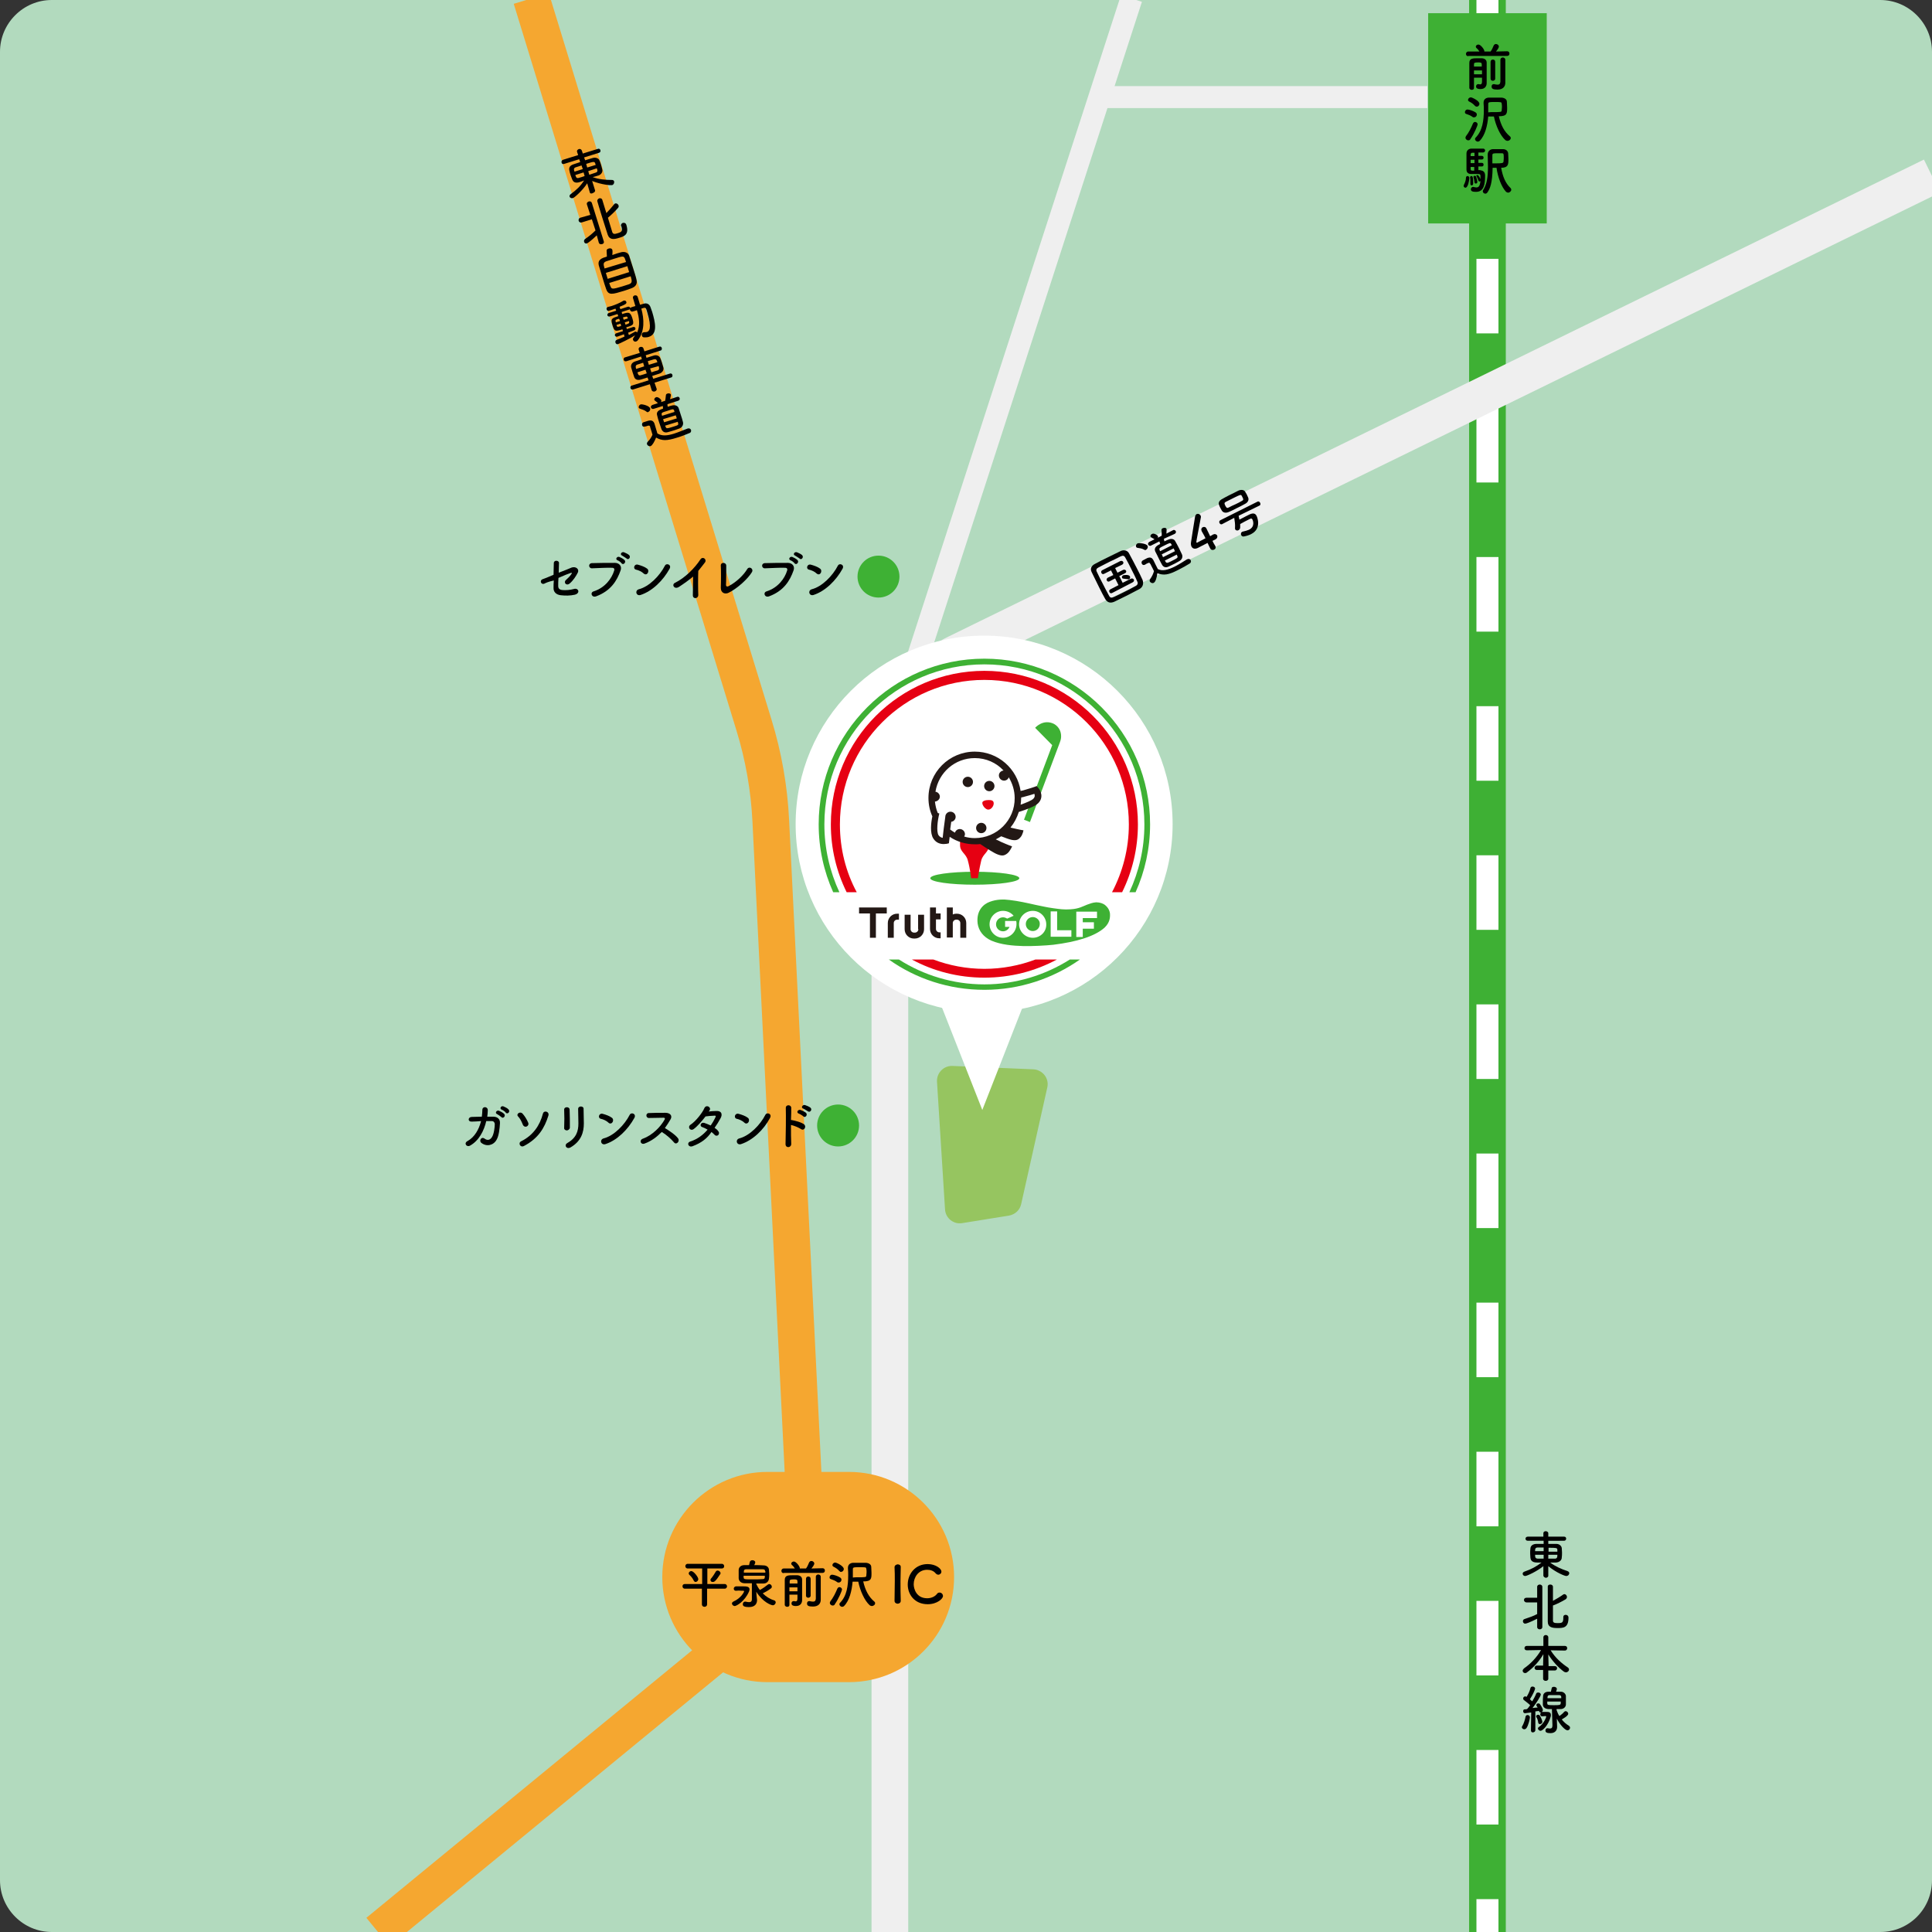 <?xml version="1.0" encoding="utf-8"?>
<!-- Generator: Adobe Illustrator 27.7.0, SVG Export Plug-In . SVG Version: 6.00 Build 0)  -->
<svg version="1.1" xmlns="http://www.w3.org/2000/svg" xmlns:xlink="http://www.w3.org/1999/xlink" x="0px" y="0px" width="746.2px"
	 height="746.2px" viewBox="0 0 746.2 746.2" style="enable-background:new 0 0 746.2 746.2;" xml:space="preserve">
<rect x="0" y="0" width="746.2" height="746.2" fill="#333333" stroke="none"/>
<style type="text/css">
	.st0{fill:#B2DABE;}
	.st1{clip-path:url(#SVGID_00000126307935854845079200000004806894210230877329_);}
	.st2{fill:none;stroke:#3EB034;stroke-width:14.173;stroke-linecap:round;stroke-linejoin:round;stroke-miterlimit:10;}
	.st3{fill:none;stroke:#FFFFFF;stroke-width:8.504;stroke-miterlimit:10;}
	.st4{fill:none;stroke:#FFFFFF;stroke-width:8.504;stroke-miterlimit:10;stroke-dasharray:28.797,28.797;}
	.st5{fill:none;stroke:#EFEFEF;stroke-width:14.173;stroke-miterlimit:10;}
	.st6{fill:none;stroke:#F5A730;stroke-width:14.173;stroke-miterlimit:10;}
	.st7{fill:none;stroke:#EFEFEF;stroke-width:8.504;stroke-miterlimit:10;}
	.st8{fill:#3EB034;}
	.st9{fill:#F5A730;}
	.st10{fill:#96C560;}
	.st11{fill:#FFFFFF;}
	.st12{fill:#E60012;}
	.st13{fill:#3EB134;}
	.st14{fill:#231815;}
</style>
<g id="レイヤー_3">
	<path class="st0" d="M726.2,746.2H20c-11,0-20-9-20-20V20C0,9,9,0,20,0h706.2c11,0,20,9,20,20v706.2
		C746.2,737.3,737.3,746.2,726.2,746.2z"/>
</g>
<g id="レイヤー_1">
	<g>
		<defs>
			<path id="SVGID_1_" d="M726.2,746.2H20c-11,0-20-9-20-20V20C0,9,9,0,20,0h706.2c11,0,20,9,20,20v706.2
				C746.2,737.3,737.3,746.2,726.2,746.2z"/>
		</defs>
		<clipPath id="SVGID_00000181058294764768483230000003188967605745206932_">
			<use xlink:href="#SVGID_1_"  style="overflow:visible;"/>
		</clipPath>
		<g style="clip-path:url(#SVGID_00000181058294764768483230000003188967605745206932_);">
			<g>
				<line class="st2" x1="574.5" y1="747.7" x2="574.5" y2="-0.6"/>
				<g>
					<line class="st3" x1="574.5" y1="747.7" x2="574.5" y2="733.5"/>
					<line class="st4" x1="574.5" y1="704.7" x2="574.5" y2="28"/>
					<line class="st3" x1="574.5" y1="13.6" x2="574.5" y2="-0.6"/>
				</g>
			</g>
			<path class="st5" d="M746.2,68L369.5,252.2c-15.8,7.7-25.8,23.8-25.8,41.4v454.1"/>
			<path class="st6" d="M205.2-0.6L291.2,280c3.7,12,5.9,24.5,6.5,37l14.5,292.7L146,746.2"/>
			<g>
				<path d="M596.1,608.5l0-3.6c-2.6,2.1-6.4,3.8-7,3.8c-0.6,0-1-0.4-1-0.9c0-0.3,0.2-0.6,0.7-0.8c2.6-0.9,4.5-1.9,6.6-3.5
					c-0.6,0-1.2,0-1.7,0c-2.2,0-2.5-1.1-2.6-1.8c0-0.5-0.1-1.1-0.1-1.7c0-0.7,0-1.4,0.1-1.9c0-0.8,0.6-1.7,2.2-1.8
					c0.7,0,1.8,0,2.9,0v-1.2h-6.1c-0.6,0-0.9-0.4-0.9-0.8c0-0.4,0.3-0.8,0.9-0.8h6v-1.3c0-0.6,0.5-0.8,0.9-0.8c0.5,0,1,0.3,1,0.8
					v1.3h6.1c0.6,0,0.8,0.4,0.8,0.8s-0.3,0.8-0.8,0.8H598v1.2c1.1,0,2.2,0,3.1,0c1.2,0,2,0.8,2.1,1.6c0,0.5,0.1,1.1,0.1,1.7
					c0,0.7,0,1.4-0.1,2c0,1-0.9,1.8-2.2,1.9c-0.1,0-0.3,0-0.4,0c-0.6,0-1.3,0-1.9,0c2.2,1.6,4.3,2.5,6.7,3.3
					c0.5,0.2,0.7,0.5,0.7,0.8c0,0.5-0.4,1.1-1.2,1.1c-0.5,0-3.7-1.2-6.9-3.8c0,1.1,0,1.9,0,3.7c0,0.5-0.5,0.8-1,0.8
					C596.6,609.3,596.1,609,596.1,608.5L596.1,608.5z M596.2,597.7c-0.9,0-1.7,0-2.3,0c-1,0-1,0.7-1,1.4h3.3V597.7z M596.2,600.5
					h-3.3c0,1,0.1,1.4,1,1.5c0.7,0,1.5,0,2.3,0L596.2,600.5z M598,600.5v1.5c0.9,0,1.7,0,2.5,0c1,0,1-0.7,1-1.5H598z M601.5,599.2
					c0-0.2,0-0.4,0-0.6c0-0.8-0.5-0.8-3.4-0.8v1.5H601.5z"/>
				<path d="M593.7,625.2c-2.8,1.4-4.2,1.9-4.6,1.9c-0.6,0-0.9-0.5-0.9-0.9c0-0.4,0.2-0.8,0.7-0.9c1.8-0.6,3.3-1.1,4.8-1.9v-4.5
					h-4.1c-0.6,0-1-0.5-1-0.9c0-0.5,0.3-0.9,1-0.9h4.1v-4.2c0-0.6,0.5-0.9,1-0.9c0.5,0,1,0.3,1,0.9v15.5c0,0.6-0.5,0.9-1,0.9
					c-0.5,0-1-0.3-1-0.9V625.2z M603.8,624.6c0-0.7,0.5-0.9,0.9-0.9c0.5,0,1.1,0.3,1.1,1.1c0,4-2.1,4-4.3,4c-2,0-3.7-0.3-3.7-2.5
					c0-0.8,0-12.9,0-13.5c0-0.6,0.5-0.8,1-0.8c0.5,0,1,0.3,1,0.9c0,0.4,0,2.8,0,5.4c1.3-0.7,2.8-1.6,3.9-2.4
					c0.2-0.1,0.3-0.2,0.5-0.2c0.5,0,1,0.5,1,1.1c0,0.3-0.1,0.6-0.5,0.9c-1.3,0.8-3.5,1.9-4.9,2.4c0,2.8,0,5.4,0,5.8
					c0,0.8,0.5,1,1.8,1c1.8,0,2.2-0.2,2.2-2.1C603.8,624.7,603.8,624.6,603.8,624.6L603.8,624.6z"/>
				<path d="M598,645v3.4c0,0.5-0.5,0.8-1,0.8c-0.5,0-1-0.3-1-0.8V645h-2.4c-0.6,0-0.9-0.4-0.9-0.8c0-0.4,0.3-0.9,0.9-0.9h2.4v-0.5
					l0.1-3.9c-1.5,2.6-3.7,5.1-6.3,7c-0.2,0.2-0.5,0.3-0.7,0.3c-0.6,0-1-0.4-1-0.9c0-0.3,0.2-0.6,0.5-0.9c2.6-1.8,4.9-4.2,6.6-7.1
					l-5.5,0.1h0c-0.6,0-0.9-0.4-0.9-0.8c0-0.5,0.3-0.9,0.9-0.9h6.4v-3.3c0-0.6,0.5-0.9,0.9-0.9c0.5,0,1,0.3,1,0.9v3.3h6.4
					c0.6,0,0.9,0.4,0.9,0.9c0,0.4-0.3,0.9-0.9,0.9h0l-5.5-0.1c1.8,2.9,4.2,5,6.6,6.6c0.3,0.2,0.5,0.5,0.5,0.8c0,0.6-0.5,1.1-1.2,1.1
					c-0.2,0-0.5-0.1-0.7-0.2c-2.1-1.5-4.5-4.1-6.1-6.7l0.1,4v0.5h2.4c0.6,0,0.9,0.4,0.9,0.8c0,0.4-0.3,0.9-0.9,0.9H598z"/>
				<path d="M588.7,667.9c-0.4,0-0.9-0.3-0.9-0.8c0-0.2,0-0.3,0.2-0.5c0.5-0.9,1-2.3,1.2-3.5c0.1-0.5,0.4-0.7,0.8-0.7
					c0.4,0,0.9,0.3,0.9,0.9c0,0.6-0.6,3.1-1.3,4.1C589.3,667.8,589,667.9,588.7,667.9z M591.3,668.3l0.1-6.9c-1,0.1-2.2,0.3-2.4,0.3
					c-0.5,0-0.7-0.4-0.7-0.8c0-0.4,0.2-0.7,0.6-0.7c0.2,0,0.5,0,0.9-0.1c0.4-0.4,0.8-0.9,1.2-1.5c-0.6-0.6-1.8-1.5-2.3-1.9
					c-0.3-0.2-0.4-0.4-0.4-0.7c0-0.4,0.3-0.8,0.8-0.8c0.1,0,0.2,0,0.5,0.2c0.6-0.9,1.3-2.4,1.5-3.4c0.1-0.4,0.4-0.6,0.8-0.6
					c0.5,0,1,0.3,1,0.8c0,0.3-0.8,2.3-2,4.1c0.3,0.3,0.6,0.6,0.9,0.8c0.6-1,1.2-2.1,1.5-2.9c0.1-0.4,0.5-0.5,0.8-0.5
					c0.5,0,1,0.3,1,0.8c0,0.6-1.8,3.4-3.2,5.2c0.8-0.1,1.5-0.2,2-0.2c-0.1-0.2-0.3-0.4-0.4-0.6c-0.1-0.1-0.1-0.2-0.1-0.4
					c0-0.4,0.4-0.6,0.8-0.6c0.2,0,0.4,0.1,0.5,0.2c0.3,0.4,1.2,1.7,1.2,2.4c0,0.3-0.2,0.6-0.5,0.7c0,0,0.1,0,0.2,0
					c0.5,0,1.1,0,1.7,0c0.7,0,1.7,0,1.7,1.2c0,0.2,0,0.5-0.1,0.7c-0.9,3.3-3.1,5.4-3.9,5.4c-0.5,0-1-0.5-1-0.9
					c0-0.2,0.1-0.4,0.4-0.6c1.8-1.2,2.8-3.6,2.8-4c0-0.1-0.1-0.2-0.2-0.2s-1.3,0.1-1.4,0.1c-0.5,0-0.7-0.4-0.7-0.8
					c0-0.3,0.1-0.5,0.3-0.7c-0.1,0-0.2,0-0.2,0c-0.3,0-0.5-0.2-0.6-0.5l0-0.1c-0.3,0.1-0.8,0.1-1.4,0.2l0,7.2c0,0.6-0.5,0.9-0.9,0.9
					C591.7,669.2,591.3,668.9,591.3,668.3L591.3,668.3z M594.8,665.9c-0.4,0-0.7-0.2-0.7-0.7c-0.1-0.7-0.3-1.4-0.7-2
					c-0.1-0.1-0.1-0.2-0.1-0.3c0-0.4,0.4-0.6,0.8-0.6c0.2,0,0.5,0.1,0.6,0.3c0.2,0.3,1,1.7,1,2.5
					C595.7,665.5,595.2,665.9,594.8,665.9z M599.4,660.1c-0.5,0-0.9,0-1.4,0c-1.3-0.1-2.1-0.8-2.1-1.8c0-0.3,0-0.6,0-0.9
					c0-0.8,0-1.5,0.1-2.3c0-0.9,0.7-1.7,2-1.7c0.3,0,0.6,0,1,0c0.1-0.4,0.2-1,0.3-1.3c0-0.4,0.4-0.6,0.9-0.6c0.5,0,1.1,0.3,1.1,0.8
					c0,0.1,0,0.4-0.3,1.1c0.6,0,1.2,0,1.9,0c1,0,1.8,0.8,1.9,1.6c0,0.6,0,1.2,0,1.8c0,0.5,0,1,0,1.5c0,1-0.9,1.8-2,1.8
					c-0.5,0-1.1,0-1.6,0v0.4c0.3,0.8,0.6,1.6,1.1,2.3c0.7-0.5,1.4-1.1,1.8-1.6c0.2-0.2,0.4-0.3,0.6-0.3c0.5,0,1,0.5,1,1
					c0,0.9-2.4,2.1-2.5,2.2c0.8,1,1.7,1.8,2.7,2.4c0.3,0.2,0.5,0.5,0.5,0.8c0,0.5-0.4,1-1,1c-0.9,0-2.9-2.1-4.1-4.5l0,0.2l0.1,2.9
					c0,0,0,0.1,0,0.1c0,1.1-0.6,2.4-2.6,2.4c-1.5,0-1.9-0.4-1.9-1c0-0.5,0.3-0.9,0.7-0.9c0,0,0.1,0,0.2,0c0.4,0.1,0.7,0.1,0.9,0.1
					c0.5,0,0.9-0.2,0.9-1.2L599.4,660.1z M597.6,657.3c0,0.2,0,0.4,0,0.6c0,0.7,0.6,0.7,2.6,0.7s2.6,0,2.6-0.8c0-0.2,0-0.4,0-0.6
					H597.6z M603,655.4c0-0.4-0.3-0.7-0.8-0.7c-0.6,0-1.3,0-1.9,0c-0.6,0-1.2,0-1.8,0c-0.6,0-0.8,0.4-0.8,0.8c0,0.1,0,0.3,0,0.4h5.3
					V655.4z"/>
			</g>
			<g>
				<g>
					<path d="M227.8,74.3l-1-3.5c-1.8,2.8-4.9,5.5-5.5,5.7c-0.6,0.2-1.1-0.1-1.3-0.5c-0.1-0.3,0-0.7,0.4-1c2.2-1.6,3.8-3.1,5.2-5.3
						c-0.6,0.2-1.1,0.4-1.6,0.6c-2.1,0.7-2.7-0.3-3-1c-0.2-0.5-0.4-1-0.6-1.6c-0.2-0.6-0.4-1.3-0.5-1.9c-0.2-0.8,0-1.8,1.5-2.3
						c0.7-0.2,1.7-0.6,2.7-0.9l-0.4-1.1l-5.8,1.8c-0.6,0.2-0.9-0.1-1-0.5c-0.1-0.4,0-0.9,0.6-1.1l5.8-1.8l-0.4-1.2
						c-0.2-0.6,0.2-0.9,0.6-1.1s1,0,1.2,0.5l0.4,1.2l5.8-1.8c0.5-0.2,0.9,0.1,1,0.5s0,0.8-0.5,1l-5.8,1.8l0.4,1.1
						c1.1-0.3,2.1-0.6,3-0.9c1.2-0.3,2.2,0.2,2.5,0.9c0.2,0.4,0.4,1,0.6,1.6c0.2,0.7,0.4,1.4,0.5,1.9c0.3,0.9-0.3,2-1.5,2.4
						c-0.1,0-0.3,0.1-0.4,0.1c-0.6,0.2-1.2,0.4-1.8,0.5c2.5,0.9,4.9,1.1,7.4,1.1c0.5,0,0.8,0.2,0.9,0.6c0.1,0.4-0.1,1.2-0.8,1.4
						c-0.5,0.1-3.9-0.1-7.7-1.6c0.3,1,0.6,1.8,1.1,3.5c0.2,0.5-0.2,0.9-0.7,1.1C228.5,74.9,227.9,74.8,227.8,74.3L227.8,74.3z
						 M224.6,63.9c-0.8,0.3-1.6,0.5-2.2,0.7c-0.9,0.3-0.8,0.9-0.5,1.7l3.2-1L224.6,63.9z M225.4,66.6l-3.2,1
						c0.3,0.9,0.5,1.4,1.4,1.1c0.7-0.2,1.4-0.4,2.2-0.7L225.4,66.6z M230.1,63.7c-0.1-0.2-0.2-0.4-0.2-0.6c-0.3-0.8-0.7-0.7-3.5,0.2
						l0.4,1.4L230.1,63.7z M227.2,66.1l0.4,1.4c0.8-0.3,1.6-0.5,2.4-0.8c1-0.3,0.8-0.9,0.5-1.7L227.2,66.1z"/>
					<path d="M230.5,90.9c-2.3,2.2-3.5,3-3.8,3.1c-0.6,0.2-1-0.2-1.1-0.6c-0.1-0.4,0-0.8,0.4-1.1c1.6-1.1,2.8-2.1,4-3.3l-1.4-4.3
						l-3.9,1.2c-0.6,0.2-1.1-0.2-1.2-0.6c-0.1-0.4,0-1,0.6-1.2L228,83l-1.3-4c-0.2-0.6,0.2-1,0.7-1.2c0.5-0.1,1,0,1.2,0.6l4.6,14.8
						c0.2,0.6-0.2,1-0.7,1.1c-0.5,0.1-1,0-1.2-0.5L230.5,90.9z M239.9,87.3c-0.2-0.6,0.2-1,0.6-1.2c0.5-0.1,1.1-0.1,1.4,0.7
						c1.2,3.8-0.8,4.5-2.9,5.1c-1.9,0.6-3.6,0.8-4.3-1.3c-0.3-0.8-3.9-12.3-4-12.9c-0.1-0.5,0.3-0.9,0.7-1.1c0.5-0.1,1,0,1.2,0.5
						c0.1,0.4,0.8,2.7,1.6,5.2c1-1,2.2-2.4,3-3.4c0.1-0.2,0.3-0.3,0.4-0.3c0.5-0.2,1.1,0.2,1.3,0.7c0.1,0.3,0.1,0.7-0.2,1
						c-1,1.2-2.8,2.9-3.9,3.8c0.8,2.7,1.6,5.2,1.7,5.6c0.3,0.7,0.8,0.8,2,0.4c1.7-0.5,2-0.9,1.5-2.7
						C239.9,87.4,239.9,87.3,239.9,87.3L239.9,87.3z"/>
					<path d="M240,97.4c1.4-0.3,2.6,0.2,3,1.4c0.4,1.2,1,3.1,1.6,5c0.5,1.6,1,3.1,1.2,4.1c0.5,1.8-0.3,2.9-2.1,3.5
						c-0.7,0.3-1.7,0.6-2.6,0.9c-4.6,1.4-6.1,1.9-7-0.7c-0.4-1.1-0.9-2.7-1.4-4.4c-0.5-1.7-1-3.3-1.4-4.6c-0.6-2.3,1.1-2.9,3.1-3.5
						c0-0.8-0.1-1.7-0.1-2.2c-0.1-0.4,0.3-0.8,0.8-0.9c0.5-0.2,1.2-0.1,1.4,0.5c0.1,0.3,0.1,1.1,0,2C237.8,98,239.2,97.6,240,97.4z
						 M241.8,101.2c-0.1-0.4-0.3-0.8-0.4-1.2c-0.5-1.3-0.9-1.1-4.4,0c-1.1,0.4-2.2,0.7-2.8,0.9c-1.3,0.5-1.2,1.1-0.7,2.8
						L241.8,101.2z M242.3,102.8l-8.3,2.6l0.7,2.3l8.3-2.6L242.3,102.8z M235.3,109.3c0.2,0.5,0.3,1,0.5,1.3c0.4,1.2,0.9,1.1,4.6,0
						c0.9-0.3,1.9-0.6,2.5-0.8c1.4-0.5,1.2-1.3,0.7-3.1L235.3,109.3z"/>
					<path d="M241,129.1l-2.5,0.9l0,0c-0.5,0.2-0.8-0.1-1-0.4c-0.1-0.3,0.1-0.8,0.6-0.9l2.5-0.8l-0.2-0.7c-2.8,0.9-3.1,0.9-3.9-1.8
						c-0.7-2.3-0.2-2.5,2.3-3.3l-0.3-0.8l-2.9,0.9c-0.5,0.2-0.9-0.1-1-0.4c-0.1-0.3,0.1-0.8,0.5-0.9l2.9-0.9l-0.3-0.8
						c-1.1,0.4-2,0.7-2.4,0.8c-0.5,0.2-0.9-0.1-1-0.5c-0.1-0.4,0-0.8,0.6-1c0,0,0,0,0.1,0c0.4-0.1,0.8-0.2,1.2-0.3
						c1.5-0.5,3-1.1,4.5-2c0.1,0,0.1-0.1,0.2-0.1c0.5-0.1,0.9,0.1,1,0.5c0.2,0.6-0.1,0.9-2.6,1.9l0.3,0.9l2.8-0.9
						c0.5-0.2,0.9,0.1,1,0.4c0,0,0,0.1,0,0.1c0.1-0.1,0.2-0.2,0.4-0.3c0.5-0.2,1-0.3,1.6-0.5l-0.9-3c-0.2-0.6,0.2-1,0.6-1.1
						c0.5-0.1,1,0,1.2,0.6l0.9,3c0.5-0.1,1-0.3,1.4-0.4c1.3-0.4,2.3,0.2,2.7,1.5c0.2,0.6,0.4,1.1,0.6,1.7c1.1,3.7,2.3,8.5-1.3,9.6
						c-0.5,0.2-1.1,0.2-1.8,0.2c-0.5,0-0.8-0.3-0.9-0.7c-0.1-0.5,0-1,0.5-1.2c0.1,0,0.2-0.1,0.4-0.1c0.4,0,0.8,0,1.1-0.1
						c0.8-0.3,2-1.2,0.1-7.5c-0.1-0.5-0.3-0.9-0.4-1.3c-0.2-0.5-0.5-0.6-0.9-0.5c-0.3,0.1-0.7,0.2-1,0.3c1.1,4.1,1.4,8.7-1.4,12.3
						c-0.2,0.2-0.4,0.3-0.6,0.4c-0.5,0.2-1-0.1-1.2-0.6c-0.1-0.3,0-0.6,0.2-0.9c0.2-0.3,0.4-0.6,0.6-0.9c-2,1.3-6,3.2-6.6,3.4
						c-0.5,0.2-0.9-0.2-1-0.6c-0.1-0.4,0-0.8,0.4-1c1-0.4,2.1-0.8,3.1-1.3L241,129.1z M239.1,123.1c-1.4,0.4-1.5,0.5-1.3,1.2
						l0.1,0.2l1.6-0.5L239.1,123.1z M239.7,125l-1.6,0.5c0,0.1,0.1,0.2,0.1,0.3c0.2,0.6,0.4,0.5,1.7,0.1L239.7,125z M242.6,128.5
						l0.3,0.9c0.8-0.4,1.6-0.9,2.2-1.2c0.1,0,0.1-0.1,0.2-0.1c0.3-0.1,0.6,0.1,0.8,0.3c1.2-2.7,0.8-5.7-0.1-8.6
						c-0.5,0.2-1.1,0.4-1.6,0.5c-0.5,0.2-0.9-0.2-1.1-0.6c0-0.1,0-0.2,0-0.3c-0.1,0.1-0.2,0.2-0.4,0.2l-2.8,0.9l0.2,0.8
						c2.5-0.8,3.1-0.9,3.9,1.5c0.8,2.6,0.5,2.8-2.3,3.6l0.2,0.7l2.4-0.8l0,0c0.5-0.1,0.8,0.1,0.9,0.4c0.1,0.3,0,0.7-0.5,0.9
						L242.6,128.5z M242.4,122.7c-0.2-0.6-0.4-0.5-1.8-0.1l0.3,0.9l1.6-0.5L242.4,122.7z M241.3,124.5l0.3,0.9
						c1.2-0.4,1.5-0.5,1.4-1.1c0-0.1,0-0.2-0.1-0.3L241.3,124.5z"/>
					<path d="M252.8,147.8l0.8,2.3c0.2,0.5-0.2,0.9-0.7,1.1c-0.5,0.1-1,0-1.2-0.5l-0.7-2.3l-6.4,2c-0.6,0.2-1-0.1-1.1-0.5
						c-0.1-0.4,0-0.9,0.6-1l6.4-2l-0.4-1.1c-0.9,0.3-1.7,0.5-2.6,0.8c-1.4,0.4-2.3-0.1-2.6-1.1c-0.2-0.6-0.4-1.2-0.6-1.8
						s-0.3-1.2-0.5-1.7c-0.2-0.8,0-1.9,1.5-2.4c0.7-0.2,1.6-0.5,2.6-0.9l-0.3-1l-5.6,1.8c-0.6,0.2-1-0.1-1.1-0.5
						c-0.1-0.4,0-0.9,0.6-1l5.6-1.7l-0.4-1.2c-0.2-0.6,0.2-1,0.6-1.1c0.5-0.1,1,0,1.2,0.5l0.4,1.2l5.7-1.8c0.5-0.2,0.9,0.1,1,0.5
						c0.1,0.4,0,0.9-0.5,1l-5.7,1.8l0.3,1c1-0.3,2-0.6,2.9-0.9c1.1-0.3,2.1,0.2,2.4,1c0.2,0.4,0.4,1,0.6,1.6c0.2,0.7,0.4,1.4,0.6,2
						c0.3,0.9-0.3,2-1.5,2.4c-0.9,0.3-1.9,0.6-2.8,0.9l0.4,1.1l6.4-2c0.5-0.2,0.9,0.1,1,0.5c0.1,0.4,0,0.9-0.5,1L252.8,147.8z
						 M248.4,140.1c-0.8,0.3-1.6,0.5-2.2,0.7c-0.9,0.3-0.7,1-0.5,1.7l3.1-1L248.4,140.1z M249.3,142.8l-3.1,1
						c0.3,0.9,0.4,1.4,1.4,1.1c0.7-0.2,1.4-0.4,2.2-0.7L249.3,142.8z M253.9,139.9c-0.1-0.2-0.1-0.4-0.2-0.6
						c-0.2-0.5-0.5-0.7-1.2-0.5c-0.6,0.2-1.4,0.4-2.3,0.7l0.4,1.4L253.9,139.9z M251.1,142.3l0.5,1.5c0.8-0.3,1.6-0.5,2.3-0.7
						c0.9-0.3,0.7-0.9,0.5-1.7L251.1,142.3z"/>
					<path d="M249.7,159c-0.7-0.6-1.8-0.9-2.4-1.1c-0.3-0.1-0.5-0.2-0.6-0.5c-0.1-0.4,0.2-1,0.7-1.2c0.6-0.2,3.4,0.5,3.7,1.5
						c0.2,0.6-0.2,1.2-0.7,1.4C250.2,159.3,249.9,159.2,249.7,159z M251.3,172.3c-0.6,0.2-1.2-0.2-1.4-0.7c-0.1-0.3,0-0.6,0.2-0.9
						c0.9-0.9,1.5-1.8,1.9-2.8c-0.2-0.9-0.5-1.6-0.7-2.3c-0.1-0.3-0.2-0.5-0.2-0.8c-0.2-0.5-0.4-0.5-1.1-0.3
						c-0.3,0.1-0.5,0.2-0.7,0.2c-0.4,0.1-1.1,0.3-1.3-0.5c-0.1-0.4,0-0.9,0.5-1.1c0.7-0.2,1.2-0.4,1.9-0.6c1.2-0.3,2,0,2.4,1.2
						c0.3,1.1,0.7,2.4,1.1,3.7c1.7,1.1,3.8,0.9,6.4,0.1c1.9-0.6,3.9-1.5,5.3-2c0,0,0.1,0,0.1,0c0.6-0.2,1.1,0.2,1.2,0.6
						c0.1,0.4,0,1-0.7,1.2c-1.2,0.5-2.9,1.2-4.6,1.7c-4.1,1.3-5.9,1.3-8.2,0C252.8,170.5,252,172,251.3,172.3z M257.8,156.1
						c0,0.3,0,0.7,0.1,1c0.6-0.2,1.2-0.4,1.7-0.5c1.3-0.3,2.2,0.2,2.5,1c0.3,0.9,0.6,1.8,0.9,2.8c0.3,0.9,0.6,1.8,0.8,2.7
						c0.2,0.9-0.3,2-1.4,2.4c-0.5,0.2-1.2,0.4-2,0.7c-0.9,0.3-1.8,0.5-2.4,0.7c-1.3,0.4-2.1-0.2-2.5-1.1c-0.3-0.8-0.6-1.7-0.9-2.6
						c-0.3-0.9-0.6-1.9-0.8-2.8c-0.5-1.7,1.3-2.2,2.3-2.6c0-0.3-0.1-0.6-0.1-1l-3.5,1.1c-0.5,0.2-0.9-0.1-1.1-0.5
						c-0.1-0.4,0.1-0.8,0.6-1l2.1-0.7c0,0-0.1-0.1-0.1-0.1c-0.5-0.5-0.9-0.7-1.1-0.9c-0.1-0.1-0.2-0.2-0.2-0.3
						c-0.1-0.4,0.3-0.8,0.7-1c0.8-0.2,1.9,0.8,2,1.2c0.1,0.2,0,0.5-0.1,0.7l1.6-0.5c0.1-0.6,0.2-1.1,0.3-2.2c0-0.3,0.3-0.5,0.6-0.6
						c0.5-0.2,1.2,0,1.3,0.4c0.1,0.2-0.1,0.8-0.3,1.8l2.7-0.9c0.5-0.2,0.9,0.1,1,0.5c0.1,0.4,0,0.8-0.6,1L257.8,156.1z M260.4,158.6
						c-0.3-0.7-0.4-0.7-2.7,0.1c-2,0.6-2.3,0.7-2.1,1.5c0,0.1,0.1,0.3,0.1,0.4l4.8-1.5L260.4,158.6z M261,160.4l-4.9,1.5l0.4,1.2
						l4.9-1.5L261,160.4z M256.9,164.4c0.1,0.2,0.1,0.4,0.2,0.5c0.3,0.7,0.6,0.6,2.3,0.1c2.6-0.8,2.7-0.8,2.5-1.6
						c-0.1-0.2-0.1-0.3-0.1-0.5L256.9,164.4z"/>
				</g>
			</g>
			<line class="st7" x1="347.5" y1="275.4" x2="437" y2="-0.6"/>
			<line class="st7" x1="423.6" y1="37.5" x2="551.3" y2="37.5"/>
			<rect x="551.6" y="5.1" class="st8" width="45.8" height="81.2"/>
			<g>
				<path d="M567.1,21.7c-0.6,0-0.9-0.4-0.9-0.9c0-0.4,0.3-0.9,0.9-0.9h0l4.3,0c-0.3-0.5-0.7-1-1.2-1.4c-0.1-0.2-0.2-0.3-0.2-0.5
					c0-0.4,0.5-0.8,1-0.8c0.9,0,2.3,1.9,2.3,2.5c0,0.1,0,0.1,0,0.2h2.4c0.5-0.6,0.9-1.6,1.2-2.3c0.2-0.4,0.5-0.6,0.9-0.6
					c0.5,0,1.1,0.4,1.1,1c0,0.1,0,0.6-1.1,1.9l4.3-0.1h0c0.6,0,0.9,0.4,0.9,0.9c0,0.5-0.3,0.9-0.9,0.9H567.1z M569.3,34
					c0,0.5-0.4,0.7-0.9,0.7c-0.4,0-0.9-0.3-0.9-0.8c0-1,0-2.8,0-4.7c0-1.8,0-3.7,0-4.9c0-1.8,1.4-1.8,3.4-1.8c0.5,0,1.1,0,1.5,0
					c1,0.1,1.8,0.6,1.8,1.7c0,0.4,0,1.6,0,2.8s0,2.4,0,2.7c0,0.4,0,0.8,0,1.2c0,0.4,0,0.8,0,1.1c0,0,0,0,0,0.1c0,1-0.5,2.3-2.4,2.3
					c-1.5,0-1.7-0.6-1.7-1c0-0.5,0.3-0.9,0.8-0.9c0.1,0,0.1,0,0.2,0c0.2,0,0.4,0.1,0.6,0.1c0.4,0,0.7-0.2,0.7-1.1c0-0.4,0-0.9,0-1.5
					h-3.1C569.3,31.8,569.3,33.2,569.3,34L569.3,34z M569.3,27.2v1.5h3.1c0-0.5,0-1,0-1.5H569.3z M572.3,25.7c0-0.3,0-0.7,0-0.9
					c0-0.5-0.3-0.7-1.3-0.7c-1.5,0-1.7,0.2-1.7,0.7v0.9H572.3z M575.7,23.9c0-0.6,0.4-0.9,0.9-0.9c0.5,0,0.9,0.3,0.9,0.9v6.5
					c0,0.5-0.5,0.8-0.9,0.8c-0.5,0-0.9-0.3-0.9-0.8V23.9z M581.4,32C581.4,32,581.4,32,581.4,32c0,1.2-0.7,2.6-3,2.6
					c-1.7,0-2.3-0.3-2.3-1.2c0-0.5,0.3-0.9,0.8-0.9c0.1,0,0.1,0,0.2,0c0.4,0.1,0.9,0.2,1.3,0.2c0.6,0,1-0.2,1.1-1.1c0-0.7,0-4,0-6.3
					c0-1,0-1.8,0-2.2c0-0.6,0.5-0.9,0.9-0.9c0.5,0,1,0.3,1,0.9c0,0,0,0,0,6.5L581.4,32z"/>
				<path d="M568.8,45.2c-0.8-0.6-1.6-0.9-2.5-1.2c-0.4-0.1-0.5-0.4-0.5-0.7c0-0.5,0.4-1,1-1c0.6,0,2.2,0.5,3.1,1.1
					c0.3,0.2,0.5,0.5,0.5,0.8c0,0.6-0.4,1.1-1,1.1C569.2,45.4,569,45.3,568.8,45.2z M567.1,54.2c-0.6,0-1.1-0.5-1.1-1
					c0-0.2,0.1-0.4,0.2-0.6c1.1-1.4,2-3.2,2.7-4.9c0.2-0.4,0.5-0.6,0.8-0.6c0.5,0,1,0.4,1,0.9s-1.3,3.6-2.7,5.6
					C567.8,54.1,567.4,54.2,567.1,54.2z M569.7,40.9c-0.8-0.9-1.5-1.3-2.3-1.7c-0.3-0.2-0.4-0.4-0.4-0.6c0-0.5,0.5-1,1.1-1
					c0.4,0,3.3,1.3,3.3,2.5c0,0.6-0.5,1.1-1,1.1C570.1,41.2,569.9,41.1,569.7,40.9z M583.1,52.6c0.3,0.2,0.4,0.5,0.4,0.7
					c0,0.6-0.6,1.1-1.3,1.1c-0.3,0-0.5-0.1-0.8-0.3c-2-1.8-3.7-5.6-4.4-9.1c-0.5,0-1,0-1.5,0c-0.2,0-0.5,0-0.7,0
					c-0.3,3.5-1.2,7.3-3.3,9.4c-0.2,0.2-0.5,0.3-0.7,0.3c-0.6,0-1.1-0.5-1.1-1c0-0.2,0.1-0.4,0.2-0.5c2.7-2.7,3.2-6.7,3.2-10.6
					c0-0.9,0-1.8-0.1-2.7c0-0.1,0-0.1,0-0.2c0-1.2,0.7-1.9,2-2c0.8,0,1.6,0,2.5,0s1.7,0,2.4,0c1.4,0.1,2.1,0.8,2.1,1.6
					c0,0.6,0.1,1.4,0.1,2.3c0,2.2,0,3.3-3.2,3.3C579.7,48.4,581,50.8,583.1,52.6z M576.5,43.3c3.2,0,3.5,0,3.5-0.7
					c0-0.3,0.1-0.8,0.1-1.2c0-0.5,0-1-0.1-1.4c-0.1-0.6-0.2-0.6-2.7-0.6c-2.1,0-2.5,0-2.5,0.8c0,0,0,0.1,0,0.1c0,0.4,0,0.8,0,1.2
					c0,0.6,0,1.2,0,1.9C575.5,43.3,576,43.3,576.5,43.3z"/>
				<path d="M565.3,71.8c0-0.2,0.1-0.4,0.2-0.6c0.2-0.4,0.7-1.5,0.7-2.5c0-0.5,0.3-0.7,0.6-0.7c0.2,0,0.7,0.1,0.7,0.8
					c0,0.8-0.5,3.7-1.5,3.7C565.7,72.5,565.3,72.2,565.3,71.8z M571.8,65.8c0.3,0,1.8,0.1,1.8,2c0,3.5-0.5,6.3-3.5,6.3
					c-1.3,0-2-0.2-2-1c0-0.4,0.3-0.9,0.8-0.9c0.1,0,0.1,0,0.2,0c0.4,0.1,0.8,0.2,1.1,0.2c0.8,0,1.4-0.4,1.6-2.5
					c-0.1,0.1-0.3,0.2-0.4,0.2c-0.2,0-0.3-0.1-0.4-0.4c-0.2-0.6-0.5-1.2-0.7-1.6c0-0.1-0.1-0.1-0.1-0.2c0-0.2,0.2-0.3,0.4-0.3
					c0.6,0,1.1,1.4,1.2,1.6c0-0.4,0-0.8,0-1.1c0-0.8-0.1-0.9-1.5-0.9c-0.7,0-1.4,0-2.1,0c-0.9,0-1.8-0.4-1.8-1.7c0-0.8,0-2,0-3.2
					c0-1.2,0-2.4,0-3c0-1.1,0.7-1.8,1.8-1.9c0.6,0,1.7,0,2.8,0c0.8,0,1.5,0,1.9,0c0.4,0,0.7,0.4,0.7,0.7c0,0.4-0.3,0.8-0.8,0.8H571
					v1.3h1.3c0.5,0,0.7,0.3,0.7,0.7c0,0.4-0.2,0.7-0.7,0.7H571v1.3h1.3c0.5,0,0.7,0.3,0.7,0.7c0,0.4-0.2,0.7-0.7,0.7H571v1.4H571.8z
					 M567.9,71C567.9,71,567.9,71,567.9,71c0-0.4,0-0.7,0-1c0-0.6,0-1.2-0.1-1.4c0,0,0-0.1,0-0.1c0-0.3,0.2-0.5,0.5-0.5
					c0.3,0,0.7,0,0.7,2.6c0,0.3,0,1-0.6,1C568.1,71.6,567.9,71.4,567.9,71z M569.5,59c-0.4,0-0.7,0-0.9,0c-0.3,0-0.5,0.2-0.6,0.6
					c0,0.2,0,0.4,0,0.7h1.5V59z M569.5,61.7H568v1.3h1.5V61.7z M569.5,64.5H568c0,0.3,0,0.5,0,0.8c0,0.4,0.2,0.6,0.6,0.6
					c0,0,0,0,0,0h0.8V64.5z M569.5,70.4c-0.1-0.8-0.2-1.4-0.4-1.9c0-0.1,0-0.1,0-0.2c0-0.3,0.2-0.4,0.5-0.4c0.2,0,0.4,0.1,0.5,0.3
					c0.2,0.5,0.5,1.7,0.5,2.1s-0.3,0.6-0.6,0.6C569.7,70.9,569.5,70.7,569.5,70.4z M576.5,64.8c-0.1,5.9-1,8.1-2,9.5
					c-0.2,0.3-0.5,0.5-0.8,0.5c-0.5,0-1-0.4-1-0.9c0-0.1,0-0.3,0.1-0.4c1.5-2.4,1.9-5.1,1.9-9.2c0-1.5-0.1-3.1-0.1-4.6c0,0,0,0,0,0
					c0-1.2,0.8-2,1.9-2.1c0.5,0,1.1,0,1.7,0c0.8,0,1.6,0,2.3,0c1.3,0,2,0.9,2,1.7c0,0.5,0.1,1.3,0.1,2.1c0,2,0,3.4-2.8,3.4
					c0.6,3.5,1.7,6,3.6,7.8c0.2,0.2,0.3,0.5,0.3,0.7c0,0.5-0.6,1.1-1.2,1.1c-0.3,0-0.5-0.1-0.8-0.3c-1.8-1.9-3.2-5.7-3.7-9.3H576.5z
					 M578.3,59.2c-1.5,0-1.9,0-1.9,0.8c0,1,0,2,0,3.1c0.3,0,0.7,0,1,0c2.9,0,3.2-0.1,3.3-0.7c0-0.3,0.1-0.7,0.1-1.2c0-1.7,0-2-0.7-2
					C579.5,59.2,578.9,59.2,578.3,59.2z"/>
			</g>
			<path class="st9" d="M327.9,649.7h-31.5c-22.4,0-40.6-18.2-40.6-40.6v0c0-22.4,18.2-40.6,40.6-40.6h31.5
				c22.4,0,40.6,18.2,40.6,40.6v0C368.5,631.6,350.3,649.7,327.9,649.7z"/>
			<g>
				<path d="M273.1,613.6l0,6c0,0.7-0.5,1-1,1c-0.5,0-1-0.3-1-1v-6l-6.6,0c-0.6,0-0.9-0.5-0.9-0.9c0-0.5,0.3-0.9,0.9-0.9l6.7,0v-6
					l-5.6,0c-0.6,0-0.9-0.5-0.9-0.9s0.3-0.9,0.9-0.9h13.2c0.6,0,0.9,0.5,0.9,0.9c0,0.5-0.3,0.9-0.9,0.9l-5.6,0v6l6.7,0
					c0.6,0,0.9,0.5,0.9,0.9s-0.3,0.9-0.9,0.9L273.1,613.6z M267.9,610.4c-0.4-0.9-1.2-1.8-1.6-2.1c-0.2-0.2-0.3-0.4-0.3-0.6
					c0-0.5,0.5-0.9,1-0.9c0.9,0,2.7,2.3,2.7,3.1c0,0.6-0.5,1.1-1.1,1.1C268.4,611,268.1,610.8,267.9,610.4z M274.4,610.2
					c0-0.2,0.1-0.4,0.3-0.6c0.6-0.7,1.3-1.8,1.7-2.5c0.2-0.4,0.5-0.5,0.8-0.5c0.5,0,1.1,0.5,1.1,1c0,0.2,0,0.3-0.2,0.5
					c-1.7,2.7-2.3,2.9-2.7,2.9C274.8,611.1,274.4,610.7,274.4,610.2z"/>
				<path d="M284.2,614.4c-0.5,0-0.8-0.4-0.8-0.8c0-0.4,0.3-0.8,0.8-0.9c0.6,0,1.7,0,2.6,0c1.4,0,2.7,0,2.7,1.2
					c0,0.2-0.1,0.5-0.2,0.8c-1.7,3.9-4.9,5.6-5.5,5.6c-0.6,0-1.1-0.5-1.1-1c0-0.3,0.2-0.5,0.5-0.7c3-1.3,4.2-3.7,4.2-4
					c0-0.1-0.1-0.2-0.3-0.2c-0.2,0-0.4,0-0.6,0C285.8,614.3,284.8,614.3,284.2,614.4L284.2,614.4z M292.4,618
					C292.4,618,292.4,618,292.4,618c0,1.3-0.7,2.7-3.1,2.7c-2.1,0-2.4-0.5-2.4-1.1c0-0.5,0.3-1,0.9-1c0.1,0,0.2,0,0.2,0
					c0.4,0.1,0.9,0.2,1.3,0.2c0.6,0,1.1-0.2,1.1-1.1c0-1.2,0-2.5,0-3.7c0-1,0-1.8,0-2.5c-0.9,0-1.8,0-2.7,0c-1.5,0-2.3-0.8-2.4-1.9
					c0-0.5,0-1,0-1.6c0-0.5,0-1.1,0-1.6c0-1,0.8-1.9,2.2-1.9c0.6,0,1.2,0,1.8,0c0.1-0.4,0.2-0.9,0.3-1.2c0.1-0.5,0.6-0.7,1-0.7
					c0.5,0,1.1,0.3,1.1,0.8c0,0.1,0,0.4-0.4,1.1c1.2,0,2.4,0,3.6,0.1c1.3,0,2.1,0.8,2.1,1.8c0,0.5,0.1,1,0.1,1.5
					c0,0.6,0,1.2-0.1,1.8c-0.1,1-0.8,1.9-2.2,1.9c-0.9,0-1.8,0-2.7,0v0.2c0.4,0.8,0.8,1.6,1.4,2.3c1.1-0.6,2.1-1.3,3.1-2.1
					c0.2-0.1,0.3-0.2,0.5-0.2c0.5,0,1,0.5,1,1c0,0.3-0.1,0.6-0.5,0.8c-0.9,0.7-2,1.3-3,1.8c1.2,1.2,2.7,2.2,4.4,2.7
					c0.4,0.1,0.6,0.5,0.6,0.8c0,0.5-0.5,1.1-1.1,1.1c-0.6,0-3.8-1.1-6.4-5.2l0.1,1.4L292.4,618z M295.5,606.8c0-0.5-0.3-0.7-0.9-0.7
					c-1.1,0-2.2,0-3.3,0c-1.1,0-2.2,0-3.2,0c-0.6,0-0.8,0.4-0.8,0.8c0,0.2,0,0.3,0,0.5h8.3V606.8z M287.2,608.7c0,0.2,0,0.4,0,0.5
					c0.1,0.8,0.1,0.8,3.8,0.8c1.2,0,2.4,0,3.6-0.1c0.5,0,0.8-0.2,0.8-0.8c0-0.2,0-0.3,0-0.5H287.2z"/>
				<path d="M302.7,607.6c-0.6,0-0.9-0.4-0.9-0.9c0-0.4,0.3-0.9,0.9-0.9h0l4.3,0c-0.3-0.5-0.7-1-1.2-1.4c-0.1-0.2-0.2-0.3-0.2-0.5
					c0-0.4,0.5-0.8,1-0.8c0.9,0,2.3,1.9,2.3,2.5c0,0.1,0,0.1,0,0.2h2.4c0.5-0.6,0.9-1.6,1.2-2.3c0.2-0.4,0.5-0.6,0.9-0.6
					c0.5,0,1.1,0.4,1.1,1c0,0.1,0,0.6-1.1,1.9l4.3-0.1h0c0.6,0,0.9,0.4,0.9,0.9c0,0.5-0.3,0.9-0.9,0.9H302.7z M304.9,619.9
					c0,0.5-0.4,0.7-0.9,0.7c-0.4,0-0.9-0.3-0.9-0.8c0-1,0-2.8,0-4.7c0-1.8,0-3.7,0-4.9c0-1.8,1.4-1.8,3.4-1.8c0.5,0,1.1,0,1.5,0
					c1,0.1,1.8,0.6,1.8,1.7c0,0.4,0,1.6,0,2.8s0,2.4,0,2.7c0,0.4,0,0.8,0,1.2c0,0.4,0,0.8,0,1.1c0,0,0,0,0,0.1c0,1-0.5,2.3-2.4,2.3
					c-1.5,0-1.7-0.6-1.7-1c0-0.5,0.3-0.9,0.8-0.9c0.1,0,0.1,0,0.2,0c0.2,0,0.4,0.1,0.6,0.1c0.4,0,0.7-0.2,0.7-1.1c0-0.4,0-0.9,0-1.5
					h-3.1C304.9,617.7,304.9,619.1,304.9,619.9L304.9,619.9z M304.9,613.1v1.5h3.1c0-0.5,0-1,0-1.5H304.9z M308,611.6
					c0-0.3,0-0.7,0-0.9c0-0.5-0.3-0.7-1.3-0.7c-1.5,0-1.7,0.2-1.7,0.7v0.9H308z M311.3,609.8c0-0.6,0.4-0.9,0.9-0.9
					c0.5,0,0.9,0.3,0.9,0.9v6.5c0,0.5-0.5,0.8-0.9,0.8c-0.5,0-0.9-0.3-0.9-0.8V609.8z M317,617.9C317,617.9,317,617.9,317,617.9
					c0,1.2-0.7,2.6-3,2.6c-1.7,0-2.3-0.3-2.3-1.2c0-0.5,0.3-0.9,0.8-0.9c0.1,0,0.1,0,0.2,0c0.4,0.1,0.9,0.2,1.3,0.2
					c0.6,0,1-0.2,1.1-1.1c0-0.7,0-4,0-6.3c0-1,0-1.8,0-2.2c0-0.6,0.5-0.9,0.9-0.9c0.5,0,1,0.3,1,0.9c0,0,0,0,0,6.5L317,617.9z"/>
				<path d="M323.4,611.1c-0.8-0.6-1.6-0.9-2.5-1.2c-0.4-0.1-0.5-0.4-0.5-0.7c0-0.5,0.4-1,1-1c0.6,0,2.2,0.5,3.1,1.1
					c0.3,0.2,0.5,0.5,0.5,0.8c0,0.6-0.4,1.1-1,1.1C323.7,611.3,323.6,611.2,323.4,611.1z M321.6,620.1c-0.6,0-1.1-0.5-1.1-1
					c0-0.2,0.1-0.4,0.2-0.6c1.1-1.4,2-3.2,2.7-4.9c0.2-0.4,0.5-0.6,0.8-0.6c0.5,0,1,0.4,1,0.9s-1.3,3.6-2.7,5.6
					C322.3,620,322,620.1,321.6,620.1z M324.2,606.8c-0.8-0.9-1.5-1.3-2.3-1.7c-0.3-0.2-0.4-0.4-0.4-0.6c0-0.5,0.5-1,1.1-1
					c0.4,0,3.3,1.3,3.3,2.5c0,0.6-0.5,1.1-1,1.1C324.7,607.2,324.5,607.1,324.2,606.8z M337.6,618.5c0.3,0.2,0.4,0.5,0.4,0.7
					c0,0.6-0.6,1.1-1.3,1.1c-0.3,0-0.5-0.1-0.8-0.3c-2-1.8-3.7-5.6-4.4-9.1c-0.5,0-1,0-1.5,0c-0.2,0-0.5,0-0.7,0
					c-0.3,3.5-1.2,7.3-3.3,9.4c-0.2,0.2-0.5,0.3-0.7,0.3c-0.6,0-1.1-0.5-1.1-1c0-0.2,0.1-0.4,0.2-0.5c2.7-2.7,3.2-6.7,3.2-10.6
					c0-0.9,0-1.8-0.1-2.7c0-0.1,0-0.1,0-0.2c0-1.2,0.7-1.9,2-2c0.8,0,1.6,0,2.5,0s1.7,0,2.4,0c1.4,0.1,2.1,0.8,2.1,1.6
					c0,0.6,0.1,1.4,0.1,2.3c0,2.2,0,3.3-3.2,3.3C334.2,614.3,335.6,616.8,337.6,618.5z M331.1,609.2c3.2,0,3.5,0,3.5-0.7
					c0-0.3,0.1-0.8,0.1-1.2c0-0.5,0-1-0.1-1.4c-0.1-0.6-0.2-0.6-2.7-0.6c-2.1,0-2.5,0-2.5,0.8c0,0,0,0.1,0,0.1c0,0.4,0,0.8,0,1.2
					c0,0.6,0,1.2,0,1.9C330,609.2,330.6,609.2,331.1,609.2z"/>
				<path d="M347.9,618.3c0,0.7-0.6,1.1-1.2,1.1c-0.6,0-1.2-0.4-1.2-1.1v0c0-2.4,0.1-5.1,0.1-7.7c0-1.9,0-3.7-0.1-5.3
					c0-0.8,0.9-1.1,1.2-1.1c0.6,0,1.2,0.3,1.2,1c0,0,0,0,0,0c0,1.7-0.1,3.5-0.1,5.5C347.8,613.3,347.8,615.9,347.9,618.3
					L347.9,618.3z"/>
				<path d="M358.3,619.6c-5,0-7.7-3.7-7.7-7.6c0-4.1,2.9-7.9,7.7-7.9c3.2,0,5.3,1.8,5.3,2.9c0,0.7-0.6,1.2-1.2,1.2
					c-0.4,0-0.7-0.2-1-0.5c-0.8-1-2-1.4-3.3-1.4c-3.4,0-5.2,2.9-5.2,5.6c0,1.7,1,5.4,5.2,5.4c1.5,0,3-0.6,3.8-1.7
					c0.3-0.4,0.6-0.5,1-0.5c0.7,0,1.3,0.6,1.3,1.3C364.3,617.4,362,619.6,358.3,619.6z"/>
			</g>
			<g>
				<path d="M182.2,433.2c-1.6,0.1-1.5-1.7-0.1-1.8c1.1,0,2.5-0.1,4-0.1c0.1-0.9,0.2-1.8,0.2-2.6c0-1.5,2.1-1.4,2.1,0.1
					c0,0.8-0.1,1.6-0.2,2.5c0.8,0,1.6,0,2.3,0c1.6,0,2.7,0.9,2.6,2.5c-0.1,2-0.4,4.9-1.3,6.4c-1.2,2.2-3.9,2.8-5.9,1.2
					c-1-0.8,0-2.6,1.3-1.6c1.1,0.8,2.1,0.5,2.8-0.6c0.8-1.2,1.1-3.9,1.1-5c0-0.6-0.4-1.2-1.1-1.2c-0.6,0-1.4,0-2.2,0
					c-0.8,3.6-2.8,7.6-6.3,9.5c-1.3,0.7-2.5-1-0.9-1.8c2.7-1.5,4.4-4.5,5.2-7.7C184.5,433.1,183.2,433.2,182.2,433.2z M192,430.3
					c-1-0.4-0.2-1.6,0.7-1.3c0.5,0.2,1.5,0.7,2,1.2c0.8,0.8-0.4,2-1,1.3C193.4,431.2,192.4,430.5,192,430.3z M193.8,428.6
					c-1-0.4-0.3-1.6,0.6-1.3c0.5,0.2,1.6,0.7,2,1.2c0.8,0.8-0.3,2-1,1.3C195.2,429.4,194.2,428.7,193.8,428.6z"/>
				<path d="M201.9,434.3c-0.4-1-1-2.3-1.8-3.1c-0.9-0.9,0.8-2.2,1.8-1c0.8,0.9,1.6,2.2,2.1,3.4c0.3,0.7-0.1,1.3-0.6,1.5
					C202.9,435.3,202.2,435.1,201.9,434.3z M201.3,440.8c4.6-2.3,7.2-6.1,8.4-10.7c0.4-1.4,2.6-0.8,2.1,0.8
					c-1.5,4.8-3.9,8.8-9.4,11.7C200.9,443.4,200,441.4,201.3,440.8z"/>
				<path d="M218.9,436.6c-0.5,0-1.1-0.4-1-1c0.1-2,0.1-5.1,0-7c-0.1-1.2,2-1.3,2.1-0.1c0.1,1.8,0.1,5.2,0.1,7.1
					C220,436.2,219.4,436.6,218.9,436.6z M219.1,441.5c3.5-2,4.3-4.6,4.3-7.6c0-1.6-0.1-4-0.1-5.6c0-1.3,2.2-1.2,2.1,0
					c0,1.7,0.1,3.9,0.1,5.6c0,3.4-1,6.9-5.2,9.3C218.7,444,217.8,442.2,219.1,441.5z"/>
				<path d="M235,433.6c-0.7-0.7-2-1.3-3-1.5c-1.2-0.3-0.7-2.3,0.8-1.9c1.1,0.3,2.6,0.8,3.5,1.5c0.6,0.4,0.6,1.2,0.3,1.7
					C236.3,433.9,235.6,434.2,235,433.6z M233.8,441.9c-1.7,0.5-2.3-1.7-0.7-2.2c4-1,8.1-5.2,10.1-9.1c0.6-1.2,2.7-0.4,1.8,1.2
					C242.5,436.3,238.4,440.4,233.8,441.9z"/>
				<path d="M248.9,441.7c-1.5,0.5-2.1-1.4-0.6-1.9c3.6-1.3,6.8-4.5,8.4-7.4c0.2-0.3,0.1-0.7-0.3-0.7c-1.3,0-4,0.1-5.8,0.1
					c-1.2,0-1.3-1.9,0-1.9c1.5-0.1,4.4-0.1,6.4-0.1c1.8,0,2.8,1.1,2,2.5c-0.7,1.2-1.4,2.3-2.2,3.4c1.7,1,4.2,2.7,5.1,4
					c0.8,1.1-0.7,2.7-1.6,1.5c-1-1.2-3-3-4.7-4C253.8,439,251.7,440.7,248.9,441.7z"/>
				<path d="M267.5,442.7c-1.6,0.6-2.4-1.3-0.9-1.8c2.8-0.9,5-2.6,6.7-4.6c-0.7-0.4-1.5-0.8-2.1-1c-1.1-0.3-0.6-2,0.8-1.6
					c0.7,0.2,1.6,0.6,2.5,1c0.7-1,1.2-1.9,1.7-2.9c0.4-0.8,0.3-0.9-0.2-0.9c-0.8,0-2.9,0.2-3.5,0.3c-1.4,1.8-3.2,3.9-4.6,4.9
					c-1.3,0.9-2.5-0.8-1.2-1.7c1.9-1.2,4.6-4.6,5.3-6.3c0.7-1.7,2.8-0.5,2.1,0.7c-0.1,0.2-0.2,0.3-0.4,0.5c1-0.1,2.1-0.2,3-0.2
					c2.1-0.1,2.4,1.4,1.6,2.8c-0.7,1.3-1.5,2.6-2.3,3.7c0.6,0.4,1.1,0.8,1.4,1.3c0.5,0.5,0.3,1.2,0,1.5s-1,0.4-1.4-0.1
					c-0.3-0.3-0.7-0.7-1.2-1.1C273.2,439.6,271,441.4,267.5,442.7z"/>
				<path d="M287.5,433.6c-0.7-0.7-2-1.3-3-1.5c-1.2-0.3-0.7-2.3,0.8-1.9c1.1,0.3,2.6,0.8,3.5,1.5c0.6,0.4,0.6,1.2,0.3,1.7
					C288.8,433.9,288.1,434.2,287.5,433.6z M286.2,441.9c-1.7,0.5-2.3-1.7-0.7-2.2c4-1,8.1-5.2,10.1-9.1c0.6-1.2,2.7-0.4,1.8,1.2
					C295,436.3,290.8,440.4,286.2,441.9z"/>
				<path d="M305.6,441.8c0,1.6-2.2,1.7-2.2,0.1c0.1-3.2,0.2-11.1,0.1-14c0-1.4,2.1-1.3,2.1,0c0,1,0,2.7-0.1,4.7c0.1,0,0.2,0,0.3,0
					c1.1,0.2,3.7,0.8,4.8,1.7c1,0.9-0.1,2.6-1.2,1.8c-0.9-0.6-2.8-1.4-3.9-1.6C305.5,437.3,305.5,440.2,305.6,441.8z M308.5,430.1
					c-1.1-0.4-0.3-1.7,0.7-1.4c0.6,0.2,1.6,0.7,2.1,1.1c0.8,0.8-0.3,2.1-1,1.4C310,430.9,308.9,430.2,308.5,430.1z M310.3,428.2
					c-1.1-0.3-0.4-1.6,0.6-1.4c0.6,0.2,1.6,0.6,2.1,1c0.9,0.8-0.2,2.1-1,1.4C311.7,429,310.7,428.4,310.3,428.2z"/>
			</g>
			<path class="st10" d="M361.9,417.8l3.1,49.3c0.2,3.4,3.3,5.9,6.7,5.3l18-2.9c2.3-0.4,4.2-2.1,4.7-4.4l10.1-45.1
				c0.8-3.5-1.8-6.8-5.4-7l-31.1-1.3C364.5,411.5,361.7,414.4,361.9,417.8z"/>
			<g>
				<circle class="st11" cx="380.1" cy="318.3" r="72.8"/>
				<polygon class="st11" points="379.4,428.7 398.4,380.2 360.3,380.2 				"/>
				<g>
					<g>
						<path class="st12" d="M330.9,344.6c-4.2-7.8-6.5-16.7-6.5-26.2c0-30.8,25-55.8,55.8-55.8s55.8,25,55.8,55.8
							c0,9.5-2.4,18.4-6.5,26.2h3.9c3.9-7.9,6.1-16.8,6.1-26.2c0-32.7-26.6-59.3-59.3-59.3c-32.7,0-59.3,26.6-59.3,59.3
							c0,9.4,2.2,18.3,6.1,26.2H330.9z"/>
						<path class="st12" d="M399.9,370.6c-6.1,2.3-12.8,3.6-19.7,3.6s-13.6-1.3-19.7-3.6h-8.3c8.3,4.5,17.9,7,28,7s19.6-2.5,28-7
							H399.9z"/>
					</g>
					<g>
						<path class="st13" d="M324.2,344.6c-3.7-8-5.8-16.8-5.8-26.2c0-34.1,27.7-61.8,61.8-61.8s61.8,27.7,61.8,61.8
							c0,9.4-2.1,18.2-5.8,26.2h2.4c3.6-8,5.6-16.9,5.6-26.2c0-35.3-28.7-64-64-64s-64,28.7-64,64c0,9.3,2,18.2,5.6,26.2H324.2z"/>
						<path class="st13" d="M413.2,370.6c-9.5,6-20.9,9.6-33,9.6s-23.4-3.5-33-9.6h-3.9c10.4,7.4,23.2,11.7,36.9,11.7
							s26.5-4.4,36.9-11.7H413.2z"/>
					</g>
					<g>
						<path class="st11" d="M376.5,324.1c-3.6,0-7-1.2-9.8-3.4l-0.2-0.2l0-0.4l0.7-4.7l-1.5-0.2L365,320c-0.2,1.5-0.3,2.8-0.4,3.6
							l0,0.5l-0.5-0.1c-0.8-0.1-1.5-0.5-1.9-1.2c-1-1.5-0.5-5.7,0.1-8.3l-0.4-0.1l-0.1-0.2c-0.8-1.9-1.2-4-1.2-6
							c0-8.8,7.1-15.9,15.9-15.9c4.3,0,8.4,1.7,11.4,4.9l0.7,0.7l0.9,1.2l0.5,0.8c1.5,2.5,2.4,5.4,2.4,8.3
							C392.4,317,385.3,324.1,376.5,324.1L376.5,324.1z M393.8,310.7c0.1-0.9,0.2-1.7,0.2-2.5l0-0.2l0-0.4l0.4-0.1
							c0.6-0.1,1-0.2,1.3-0.3c1.5-0.4,2.9-0.8,3.7-1.1l0.4-0.1l0.2,0.4c0.4,0.9,0.2,1.7-0.5,2.4c-0.7,0.7-2.4,1.5-5.1,2.4l-0.7,0.2
							L393.8,310.7z"/>
						<g>
							<path class="st13" d="M376.5,336.7c-9.5,0-17.2,1.1-17.2,2.5c0,1.4,7.7,2.5,17.2,2.5c9.5,0,17.2-1.1,17.2-2.5
								C393.7,337.8,386,336.7,376.5,336.7z"/>
							<path class="st13" d="M409.8,283.7c-0.2-1.9-1.3-3.3-2.7-4.1c-4.2-2.1-7.3,1.5-7.3,1.5l6.6,6.7l-6.5,17.3
								c0.1-0.1,0.2-0.1,0.2-0.1s2,2.3-0.1,4.3c-0.5,0.5-1.3,0.9-2.3,1.4l-2.2,5.9l2.3,0.9l11.6-30.9
								C409.8,285.5,409.9,284.8,409.8,283.7z"/>
							<path class="st12" d="M376.5,324.9c-2,0-3.9-0.4-5.7-1c0,0.9,0,1.8,0,2.5c0,2.7,2.3,3.2,3,5.9c0.9,3.3,1.3,6.9,1.3,6.9h0.6
								h1.4h0.6c0,0,0.5-3.6,1.3-6.9c0.7-2.6,3-3.2,3-5.9c0-0.7,0-1.7,0-2.5C380.4,324.6,378.5,324.9,376.5,324.9z"/>
							<path class="st12" d="M381.9,309c-1.2,0-2.5,0.3-2.5,1.1c0,1.1,1.3,2.6,2.3,2.6c1.1,0,2.1-1.3,2.1-2.4
								C383.8,309.2,383,309,381.9,309z"/>
							<path class="st14" d="M382.1,301.6c-1.1,0-2,0.9-2,2c0,1.1,0.9,2,2,2c1.1,0,2-0.9,2-2C384.1,302.5,383.2,301.6,382.1,301.6z"
								/>
							<path class="st14" d="M373.8,300c-1.1,0-2,0.9-2,2s0.9,2,2,2c1.1,0,2-0.9,2-2S374.9,300,373.8,300z"/>
							<g>
								<path class="st14" d="M379,317.8c-1.1,0-2,0.9-2,2c0,1.1,0.9,2,2,2c1.1,0,2-0.9,2-2C381,318.7,380.1,317.8,379,317.8z"/>
								<path class="st14" d="M400.9,310.3c2.3-2.2,1.1-4.9,0.1-6l-0.6-0.7l-0.8,0.3c0,0-2,0.7-4.5,1.4c-0.2,0-0.5,0.1-0.9,0.2
									c-1.3-8.6-8.7-15.2-17.7-15.2c-9.9,0-17.9,8-17.9,17.9c0,2.5,0.5,4.9,1.5,7.1c-0.5,2.4-1,6.5,0.4,8.6c1.1,1.7,2.7,2.1,4,2.1
									c0.5,0,0.9-0.1,1.2-0.1l0.8-0.2l0.1-0.9c0,0,0.1-0.6,0.2-1.6c2.8,1.9,6.2,2.9,9.8,2.9c0.7,0,1.3,0,2-0.1
									c2.4,1.6,5.3,3.5,6.7,4c1.8,0.7,2.7,0.5,3.9-0.5c1-0.9,1.7-2.6,1.7-2.6s-1.5-0.5-4.4-1.8c-0.3-0.2-1-0.5-1.9-0.9
									c0.7-0.4,1.5-0.8,2.1-1.2c1.5,0.6,3.1,1.2,4.1,1.4c1.7,0.3,2.5,0,3.4-1.1c0.8-0.9,1.1-2.6,1.1-2.6s-1.4-0.2-4.3-0.9
									c-0.2,0-0.4-0.1-0.7-0.2c1.4-1.7,2.5-3.8,3.2-6C396.4,312.7,399.6,311.5,400.9,310.3z M394.4,308c0.6-0.1,1.1-0.2,1.3-0.3
									c1.6-0.4,2.9-0.8,3.8-1.1c0.2,0.5,0.3,1.2-0.4,1.9c-0.7,0.7-2.7,1.5-4.9,2.3c0.1-0.8,0.2-1.7,0.2-2.5
									C394.5,308.2,394.4,308.1,394.4,308z M376.5,323.7c-1.4,0-2.8-0.2-4.1-0.6c0.2-0.3,0.3-0.6,0.3-0.9c0-1.1-0.9-2-2-2
									c-0.9,0-1.6,0.6-1.9,1.4c-0.6-0.4-1.3-0.8-1.8-1.2c0,0,0-0.1,0-0.1l0.4-2.9c0.9-0.1,1.7-0.9,1.7-1.9c0-1.1-0.9-2-2-2
									c-1.1,0-2,0.9-2,2l-0.6,4.5c-0.2,1.5-0.3,2.8-0.4,3.6c-0.5-0.1-1.1-0.3-1.6-1c-0.9-1.4-0.4-5.7,0.3-8.4l-0.6-0.2
									c-0.6-1.4-0.9-2.8-1.1-4.4c1-0.1,1.9-0.9,1.9-1.9c0-1-0.8-1.8-1.7-1.9c1.2-7.4,7.5-13,15.2-13c4.4,0,8.3,1.8,11.1,4.8
									c-1,0.1-1.8,0.9-1.8,1.9c0,1.1,0.9,2,2,2c0.8,0,1.6-0.5,1.8-1.3c1.4,2.3,2.3,5.1,2.3,8C392,316.8,385,323.7,376.5,323.7z"/>
							</g>
						</g>
					</g>
					<g>
						<g>
							<polygon class="st14" points="342.5,352.8 342.5,350.5 331.8,350.5 331.8,352.8 336,352.8 336,362.2 338.3,362.2 
								338.3,352.8 							"/>
							<path class="st14" d="M342.9,356.5v5.7h2.3v-5.7c0-0.7,0.6-1.3,1.3-1.3h0.7v-2.3h-0.7C344.5,352.9,342.9,354.5,342.9,356.5z"
								/>
							<path class="st14" d="M354.7,358.9c0,0.7-0.6,1.3-1.3,1.3H353c-0.7,0-1.3-0.6-1.3-1.3v-5.6h-2.3v5.6c0,2,1.6,3.6,3.6,3.6h0.3
								c2,0,3.6-1.6,3.6-3.6v-5.6h-2.3V358.9z"/>
							<path class="st14" d="M361.5,350.5h-2.3v8.3c0,2,1.6,3.6,3.6,3.6h0.5v-2.3h-0.5c-0.7,0-1.3-0.6-1.3-1.3v-3.7h1.8v-2.3h-1.8
								V350.5z"/>
							<path class="st14" d="M369.6,352.9h-0.3c-0.5,0-0.9,0.1-1.3,0.3v-2.7h-2.3v6v2.2v3.4h2.3v-3.4v-2.2c0-0.7,0.6-1.3,1.3-1.3
								h0.3c0.7,0,1.3,0.6,1.3,1.3v5.7h2.3v-5.7C373.2,354.5,371.6,352.9,369.6,352.9z"/>
						</g>
						<g>
							<path class="st13" d="M398.9,354.2c-1.5,0-2.7,1.2-2.7,2.7c0,1.5,1.2,2.7,2.7,2.7c1.5,0,2.7-1.2,2.7-2.7
								C401.7,355.5,400.4,354.2,398.9,354.2z"/>
							<path class="st13" d="M428.7,352.8c-0.2-1.4-0.9-2.5-2.1-3.4c-0.6-0.4-1.7-0.9-3.2-0.9c-1.5,0.1-2.3,0.5-3.5,0.9
								c-1.6,0.6-3.1,1.6-6.4,1.8c-2.6,0.2-4.3-0.1-6.6-0.4c-3-0.4-4.2-0.8-6.9-1.3c-3.1-0.7-6.6-1.5-10.1-1.9
								c-2.3-0.3-4.9-0.3-7.6,0.7c-2.5,0.9-5.3,3.4-4.7,8.4c0.4,2.8,2.2,5.2,5.3,6.6c3.7,1.6,8.4,2,12.3,2.1
								c3.1,0.1,8.9-0.2,11.6-0.5c8.9-1.1,16-3.2,19.8-6.6C428.7,356.3,428.8,354.3,428.7,352.8z M387.4,362.2
								c-2.9,0-5.2-2.4-5.2-5.2c0-2.9,2.4-5.2,5.2-5.2c1.6,0,3.1,0.7,4.1,1.9l-2.5,1.1c-0.5-0.3-1-0.5-1.6-0.5
								c-1.5,0-2.7,1.2-2.7,2.7c0,1.5,1.2,2.7,2.7,2.7c1.1,0,2.1-0.7,2.5-1.7h-1.7v-2.3h4.3c0.1,0.4,0.1,0.8,0.1,1.2
								C392.6,359.9,390.2,362.2,387.4,362.2z M398.9,362.2c-2.9,0-5.3-2.4-5.3-5.2c0-2.9,2.4-5.2,5.3-5.2c2.9,0,5.2,2.4,5.2,5.2
								C404.2,359.9,401.8,362.2,398.9,362.2z M413.8,361.8h-8v-9.8h2.5v7.3h5.5V361.8z M423.7,354.6h-5.5v1.6h4.3v2.5h-4.3v3.2
								h-2.5v-9.8h2.6h2h3.4V354.6z"/>
						</g>
					</g>
				</g>
			</g>
			<circle class="st13" cx="323.7" cy="434.7" r="8.1"/>
			<g>
				<path d="M210.3,225.4c-1.4,0.6-2-1.3-0.7-1.7c0.4-0.1,2.1-0.8,4.2-1.7c0-1.6,0.1-3.3,0.1-4.5c0-1.3,2-1.1,2-0.1
					c0,1.1-0.1,2.4-0.1,3.8c2.1-0.8,4.1-1.6,5-2c1.5-0.5,3,0.5,2.4,1.9c-0.7,1.4-1.8,3.1-3.1,4.2c-1.3,1.2-2.6-0.3-1.5-1.3
					c0.8-0.7,1.5-1.4,2.1-2.3c0.4-0.5,0.1-0.5-0.3-0.4c-0.7,0.2-2.7,1-4.7,1.9c-0.1,1.2-0.1,2.3-0.1,3.1c0,1,0.5,1.5,1.7,1.6
					c1.1,0.1,2.9,0,4.3-0.4c1.8-0.6,2.7,1.6,0.4,2.2c-1.8,0.4-3.6,0.4-5.4,0.2c-1.8-0.2-2.9-1.3-2.8-2.9c0-0.7,0-1.7,0.1-2.8
					C212,224.6,210.6,225.2,210.3,225.4z"/>
				<path d="M229.3,228.4c4.4-1.4,7-5,7.9-8c0.2-0.5,0.1-1-0.6-1.1c-2-0.1-5.1,0.1-8,0.2c-1.3,0-1.5-1.9,0-2
					c2.6-0.1,6.4-0.1,8.9-0.1c1.6,0,2.8,1.2,2.2,2.9c-1.4,4-3.8,7.9-9.4,10C228.5,231,227.8,228.8,229.3,228.4z M238.5,216.4
					c-1-0.4-0.2-1.6,0.7-1.3c0.5,0.2,1.5,0.7,2,1.2c0.8,0.8-0.4,2.1-1.1,1.3C239.9,217.2,238.9,216.5,238.5,216.4z M240.3,214.6
					c-1-0.4-0.3-1.6,0.7-1.3c0.5,0.2,1.6,0.7,2,1.1c0.8,0.8-0.3,2.1-1,1.3C241.7,215.5,240.7,214.8,240.3,214.6z"/>
				<path d="M248.6,221.5c-0.7-0.7-2-1.3-3-1.5c-1.2-0.3-0.7-2.3,0.8-1.9c1.1,0.3,2.6,0.8,3.5,1.5c0.6,0.4,0.6,1.2,0.3,1.7
					S249.3,222.1,248.6,221.5z M247.4,229.8c-1.7,0.5-2.3-1.7-0.7-2.2c4-1,8.1-5.2,10.1-9.1c0.6-1.2,2.7-0.4,1.8,1.2
					C256.1,224.2,252,228.3,247.4,229.8z"/>
				<path d="M262.2,226.7c-1.8,1.1-2.9-0.9-1.5-1.6c3.7-1.8,7.5-5.5,9.8-9c0.9-1.4,2.6-0.1,1.8,1.1c-0.9,1.2-1.8,2.3-2.6,3.3
					c-0.1,2-0.1,7.3,0,9.3c0,1.5-2.1,1.7-2.1,0.1c0-1.6,0.1-4.9,0.1-7.2C266,224.1,264.2,225.4,262.2,226.7z"/>
				<path d="M281.5,228.9c-1.3,0.7-3.1,0.3-3.1-1.9c0.1-2.3,0.1-7.1,0-8.5c-0.1-1.5,2.1-1.4,2.1,0c0,1.4,0,5.9-0.1,7.4
					c0,0.6,0.5,0.8,1,0.5c3.1-1.6,5.9-4.4,7.2-6.6c0.8-1.3,2.6-0.1,1.8,1.2C288.9,223.5,284.9,227.2,281.5,228.9z"/>
				<path d="M296.1,228.4c4.4-1.4,7-5,7.9-8c0.2-0.5,0.1-1-0.6-1.1c-2-0.1-5.1,0.1-8,0.2c-1.3,0-1.5-1.9,0-2
					c2.6-0.1,6.4-0.1,8.9-0.1c1.6,0,2.8,1.2,2.2,2.9c-1.4,4-3.8,7.9-9.4,10C295.3,231,294.6,228.8,296.1,228.4z M305.3,216.4
					c-1-0.4-0.2-1.6,0.7-1.3c0.5,0.2,1.5,0.7,2,1.2c0.8,0.8-0.4,2.1-1.1,1.3C306.7,217.2,305.7,216.5,305.3,216.4z M307.1,214.6
					c-1-0.4-0.3-1.6,0.7-1.3c0.5,0.2,1.6,0.7,2,1.1c0.8,0.8-0.3,2.1-1,1.3C308.5,215.5,307.5,214.8,307.1,214.6z"/>
				<path d="M315.4,221.5c-0.7-0.7-2-1.3-3-1.5c-1.2-0.3-0.7-2.3,0.8-1.9c1.1,0.3,2.6,0.8,3.5,1.5c0.6,0.4,0.6,1.2,0.3,1.7
					S316.1,222.1,315.4,221.5z M314.2,229.8c-1.7,0.5-2.3-1.7-0.7-2.2c4-1,8.1-5.2,10.1-9.1c0.6-1.2,2.7-0.4,1.8,1.2
					C322.9,224.2,318.8,228.3,314.2,229.8z"/>
			</g>
			<g>
				<path d="M440.1,227.5c-1.6,0.8-3.2,1.7-4.8,2.5c-1.6,0.8-3.3,1.6-4.9,2.4c-1.6,0.7-2.7,0.3-3.5-1c-0.7-1.3-1.6-2.9-2.4-4.6
					c-1-2-2-4.1-2.9-5.9c-0.6-1.2-0.1-2.4,1.3-3.1c1.5-0.8,3.2-1.7,4.9-2.5c1.7-0.8,3.4-1.7,5.1-2.5c1.1-0.5,2.6-0.3,3.2,1
					c1,1.8,2,3.8,3,5.7c0.8,1.6,1.6,3.1,2.2,4.5C441.8,225.4,441.4,226.8,440.1,227.5z M437.1,220.1c-0.8-1.6-1.6-3.2-2.4-4.6
					c-0.5-1-1-1-1.9-0.6c-1.3,0.7-2.8,1.4-4.3,2.1c-1.4,0.7-2.9,1.5-4.1,2.1c-1,0.5-1.2,1-0.7,1.9c0.7,1.5,1.5,3.1,2.3,4.6
					c0.8,1.6,1.6,3.1,2.3,4.4c0.5,1,1,1,2.1,0.5c1.2-0.6,2.6-1.2,3.9-1.9c1.4-0.7,2.8-1.4,4.2-2.2c1-0.5,1.1-1.2,0.7-1.9
					C438.6,223,437.8,221.5,437.1,220.1z M429.6,229c-0.5,0.3-0.9,0.1-1.1-0.3c-0.2-0.4-0.1-0.9,0.4-1.1l3.1-1.6l-1.3-2.6l-2.1,1.1
					l0,0c-0.5,0.3-0.9,0.1-1.1-0.3c-0.2-0.3-0.1-0.8,0.4-1.1l2.1-1l-0.9-1.8l-2.6,1.3c-0.5,0.3-0.9,0.1-1.1-0.3
					c-0.2-0.4-0.1-0.9,0.4-1.1l6.9-3.5c0.5-0.2,0.9,0,1.1,0.3c0.2,0.4,0.1,0.8-0.4,1.1l-2.7,1.3l0.9,1.8l2.2-1.1
					c0.5-0.2,0.9,0,1.1,0.3c0.2,0.3,0.1,0.8-0.4,1l-2.2,1.1l1.3,2.6l3.2-1.6c0.5-0.2,0.9,0,1.1,0.3c0.2,0.4,0.1,0.8-0.4,1.1
					L429.6,229z M435.6,223.7c-0.6-0.1-1.4-0.2-1.6-0.2c-0.3,0-0.5-0.1-0.6-0.3c-0.2-0.3,0-0.8,0.4-1c0.1-0.1,2.2-0.4,2.6,0.4
					c0.2,0.4,0.1,0.9-0.3,1.1C436,223.7,435.8,223.8,435.6,223.7z"/>
				<path d="M441.9,212.3c-0.8-0.5-1.9-0.6-2.5-0.7c-0.3,0-0.5-0.2-0.6-0.4c-0.2-0.4,0-1,0.5-1.3c0.5-0.3,3.5,0,3.9,0.9
					c0.3,0.5,0,1.2-0.5,1.5C442.5,212.5,442.2,212.5,441.9,212.3z M445.6,225.1c-0.5,0.3-1.2,0-1.5-0.5c-0.1-0.2-0.1-0.6,0.1-0.9
					c0.7-1,1.2-2,1.5-3.1c-0.4-0.8-0.7-1.5-1.1-2.2c-0.1-0.3-0.2-0.5-0.4-0.7c-0.2-0.5-0.5-0.4-1.1-0.1c-0.2,0.1-0.5,0.2-0.7,0.4
					c-0.3,0.2-1,0.5-1.4-0.3c-0.2-0.4-0.1-0.9,0.3-1.2c0.6-0.3,1.1-0.6,1.7-0.9c1.2-0.5,1.9-0.3,2.5,0.8c0.5,1,1.1,2.3,1.7,3.4
					c1.8,0.9,3.9,0.3,6.4-0.9c1.8-0.9,3.6-2.1,4.9-2.9c0,0,0.1,0,0.1,0c0.6-0.3,1.1,0,1.3,0.4c0.2,0.4,0.1,1-0.5,1.3
					c-1.1,0.7-2.7,1.6-4.3,2.4c-3.9,2-5.6,2.2-8.1,1.3C446.8,223.1,446.3,224.8,445.6,225.1z M449.5,208.1c0.1,0.3,0.2,0.7,0.2,1
					c0.6-0.3,1.1-0.5,1.6-0.7c1.2-0.5,2.2-0.2,2.6,0.6c0.5,0.8,0.9,1.7,1.4,2.6c0.4,0.9,0.8,1.7,1.2,2.5c0.4,0.9,0.1,2-1,2.6
					c-0.5,0.3-1.1,0.6-1.8,1c-0.8,0.4-1.7,0.8-2.3,1.1c-1.2,0.6-2.1,0.2-2.6-0.7c-0.4-0.8-0.9-1.6-1.3-2.5c-0.4-0.9-0.9-1.8-1.3-2.6
					c-0.7-1.6,0.9-2.4,1.9-2.9c-0.1-0.3-0.2-0.6-0.3-1l-3.2,1.6c-0.5,0.3-0.9,0-1.1-0.3c-0.2-0.3-0.1-0.8,0.4-1.1l2-1
					c-0.1,0-0.1,0-0.1-0.1c-0.6-0.4-1-0.5-1.2-0.7c-0.1-0.1-0.2-0.1-0.2-0.2c-0.2-0.4,0.1-0.9,0.6-1.1c0.7-0.4,2,0.5,2.2,0.8
					c0.1,0.2,0.1,0.5,0,0.7l1.5-0.8c0-0.7,0-1.2-0.1-2.2c0-0.3,0.2-0.6,0.5-0.7c0.5-0.2,1.2-0.2,1.4,0.2c0.1,0.2,0.1,0.8,0,1.9
					l2.5-1.3c0.5-0.3,0.9,0,1.1,0.3c0.2,0.4,0.1,0.8-0.4,1.1L449.5,208.1z M452.4,210.2c-0.4-0.7-0.5-0.6-2.7,0.5
					c-1.9,0.9-2.1,1.1-1.8,1.8c0.1,0.1,0.1,0.3,0.2,0.4l4.5-2.3L452.4,210.2z M453.3,211.8l-4.6,2.3l0.5,1.1l4.6-2.3L453.3,211.8z
					 M449.9,216.5c0.1,0.2,0.2,0.3,0.3,0.5c0.4,0.6,0.7,0.5,2.3-0.3c2.4-1.2,2.5-1.3,2.2-2c-0.1-0.2-0.1-0.3-0.2-0.5L449.9,216.5z"
					/>
				<path d="M469.4,210.9C469.4,210.9,469.4,210.9,469.4,210.9c0.3,0.7,0,1.2-0.5,1.4s-1.1,0.2-1.5-0.5c-0.3-0.6-0.7-1.4-1-2.1
					c-1.7,0.9-3.6,1.8-3.7,1.9c-1.2,0.6-2.1,0.3-2.5-0.5c-0.2-0.4-0.3-1-0.2-1.6c0.3-2.1,1.2-7.7,1.6-10.1c0.1-0.4,0.3-0.6,0.5-0.8
					c0.5-0.3,1.3-0.1,1.6,0.5c0.1,0.2,0.2,0.5,0.1,0.8c-1.8,9.4-1.8,9.5-1.7,9.6c0.1,0.2,0.4,0.1,0.8-0.2c0.6-0.3,1.7-0.9,2.7-1.4
					c-0.3-0.7-0.7-1.4-1-1.9c-0.2-0.4-0.4-0.7-0.5-0.9c0,0,0-0.1,0-0.1c-0.3-0.6,0-1.2,0.5-1.4c0.5-0.2,1.1-0.1,1.4,0.6
					c0.4,0.8,0.7,1.5,1.4,2.9c0.7-0.4,1.1-0.6,1.2-0.7c0,0,0,0,0.1,0c0.6-0.3,1.1,0,1.4,0.4c0.2,0.4,0.1,1.1-0.6,1.5
					c-0.2,0.1-0.6,0.3-1.2,0.6C468.5,209.4,468.9,210.1,469.4,210.9z"/>
				<path d="M480.9,194.6c-1.1,0.6-2.2,1.2-3.3,1.7c-1,0.5-1.9,1-2.9,1.4c-1.3,0.6-2.3,0.3-2.8-0.5c-0.2-0.3-0.3-0.6-0.5-0.9
					c-0.2-0.4-0.4-0.8-0.5-1.1c-0.4-0.8-0.2-1.8,1.2-2.5c0.7-0.4,1.6-0.9,2.6-1.4c1.2-0.6,2.5-1.2,3.6-1.8c1.1-0.5,2.2-0.3,2.6,0.4
					c0.2,0.3,0.4,0.7,0.6,1c0.2,0.4,0.3,0.7,0.5,1.1C482.5,192.9,482.1,194,480.9,194.6z M478.4,199.2c0.1,0.5,0.2,1,0.3,1.5
					c0.8-0.4,1.7-0.9,2.7-1.4c0.4-0.2,0.8-0.4,1.2-0.6c1.3-0.6,2.2-0.5,2.7,0.5c0.1,0.1,2.3,4.9-2.1,7.1c-0.8,0.4-1.7,0.7-2.8,0.9
					c-0.5,0.1-0.8-0.2-1-0.5c-0.2-0.4-0.2-1,0.4-1.3c0.1-0.1,0.2-0.1,0.3-0.1c0.9-0.2,1.6-0.4,2.3-0.7c2.5-1.2,1.5-3.7,1.3-4
					c-0.2-0.4-0.5-0.4-0.9-0.2c-1.3,0.6-2.9,1.5-3.8,2c0,0.4,0,0.8,0,1.3c0,0.5-0.3,0.9-0.7,1.1c-0.4,0.2-1,0.1-1.2-0.3
					c-0.1-0.1-0.1-0.3-0.1-0.5c0.1-1.5-0.1-2.7-0.3-4l-4.6,2.4c-0.5,0.3-0.9,0-1.1-0.4c-0.2-0.4-0.1-0.9,0.4-1.1l14.2-7.1
					c0.5-0.3,0.9,0,1.1,0.4c0.2,0.4,0.2,0.9-0.3,1.1L478.4,199.2z M479.9,192.1c-0.1-0.2-0.2-0.4-0.3-0.6c-0.3-0.6-0.7-0.4-3.3,0.9
					c-1,0.5-2,1-2.8,1.4c-0.8,0.4-0.6,0.8-0.2,1.6c0.4,0.7,0.6,1,1.3,0.6c0.7-0.4,1.6-0.8,2.5-1.2s1.8-0.9,2.5-1.3
					C480.3,193.2,480.3,192.8,479.9,192.1z"/>
			</g>
			<circle class="st13" cx="339.3" cy="222.7" r="8.1"/>
		</g>
	</g>
</g>
</svg>
